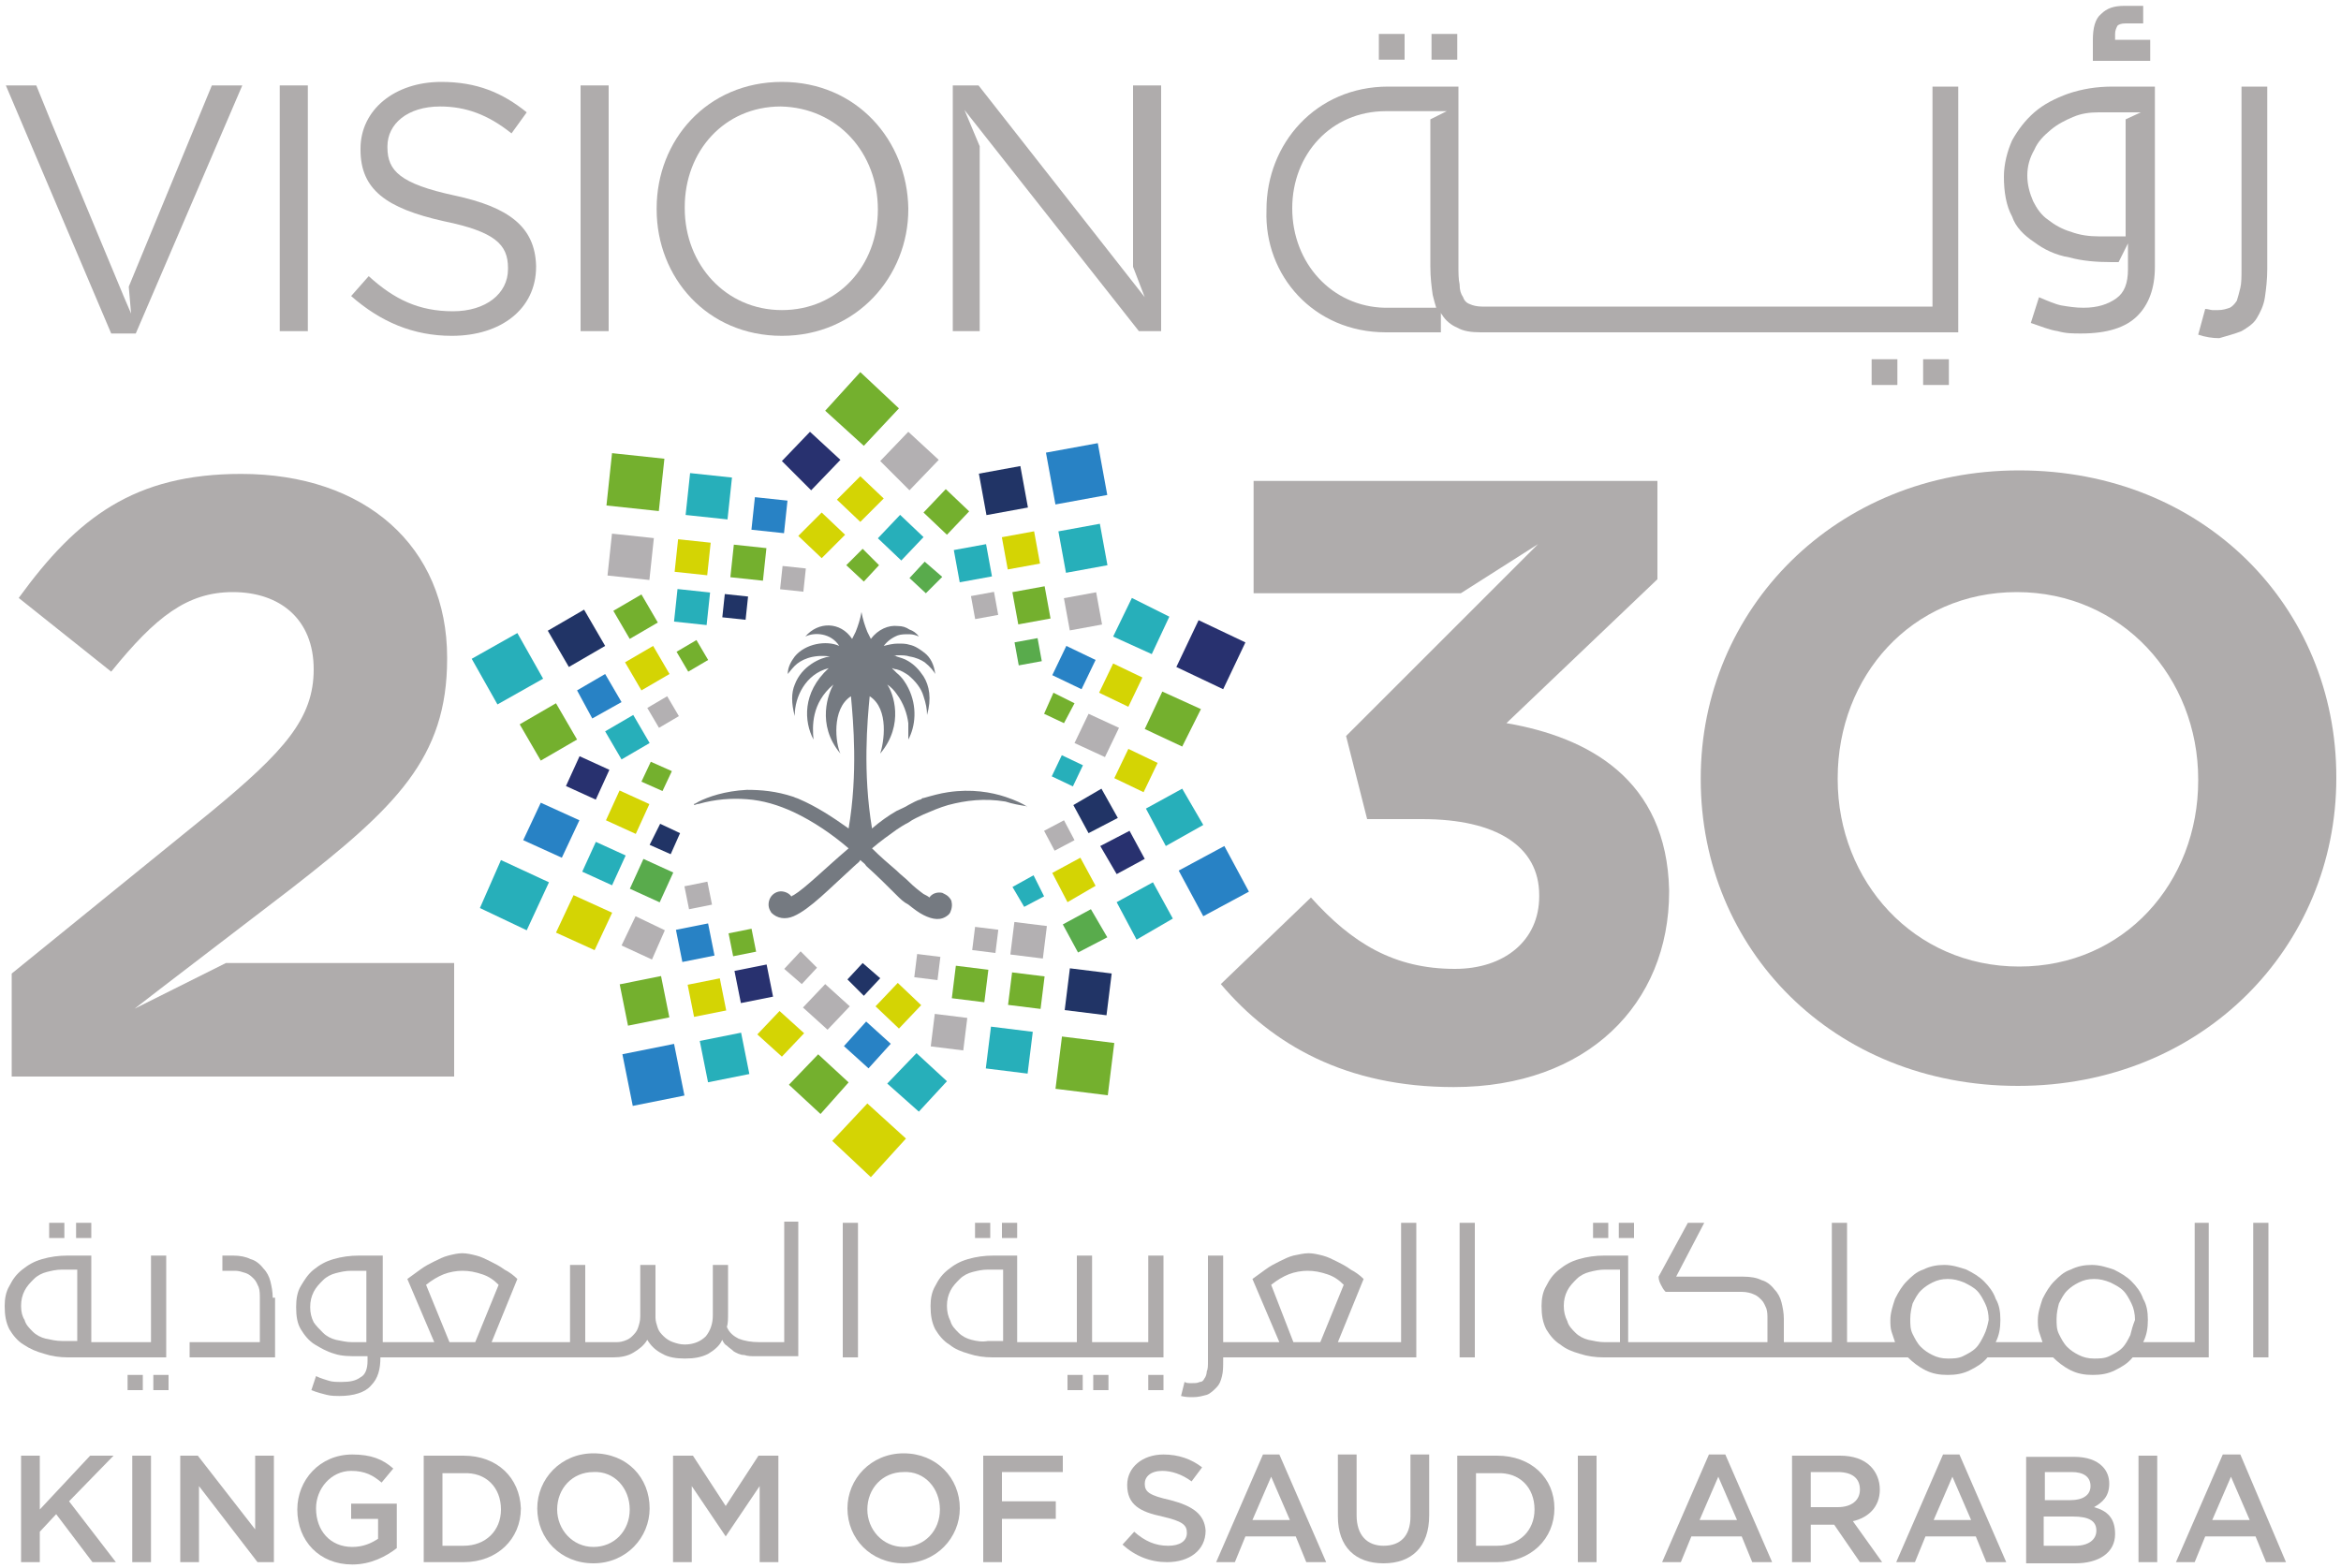 <?xml version="1.0" encoding="utf-8"?>
<!-- Generator: Adobe Illustrator 26.5.0, SVG Export Plug-In . SVG Version: 6.00 Build 0)  -->
<svg version="1.1" id="Layer_1" xmlns="http://www.w3.org/2000/svg" xmlns:xlink="http://www.w3.org/1999/xlink" x="0px" y="0px"
	 viewBox="0 0 200 134" style="enable-background:new 0 0 200 134;" xml:space="preserve">
<style type="text/css">
	.st0{fill:#AFACAC;}
	.st1{fill:#28316F;}
	.st2{fill:#B3B0B2;}
	.st3{fill:#D4D404;}
	.st4{fill:#74B02E;}
	.st5{fill:#27AFBA;}
	.st6{fill:#59AB4C;}
	.st7{fill:#2882C5;}
	.st8{fill:#213466;}
	.st9{fill:#757A81;}
</style>
<g>
	<g>
		<rect x="117.8" y="2.9" class="st0" width="2.2" height="2.2"/>
		<rect x="164.3" y="30.7" class="st0" width="2.2" height="2.2"/>
		<path class="st0" d="M191.5,28.3c0.5-0.3,1-0.6,1.3-1.1c0.3-0.5,0.6-1.1,0.7-1.8c0.1-0.7,0.2-1.5,0.2-2.4V7.4h-2.2V23
			c0,0.6,0,1.2-0.1,1.6c-0.1,0.4-0.2,0.8-0.3,1.1c-0.2,0.3-0.4,0.5-0.6,0.6c-0.3,0.1-0.6,0.2-1,0.2c-0.2,0-0.4,0-0.5,0
			c-0.1,0-0.4-0.1-0.6-0.1l-0.6,2.2c0.6,0.2,1.2,0.3,1.8,0.3C190.3,28.7,191,28.5,191.5,28.3z"/>
		<path class="st0" d="M183.8,3.4h-3.1V2.9c0-0.3,0.1-0.5,0.2-0.7c0.1-0.1,0.3-0.2,0.7-0.2h1.5V0.5h-1.6c-0.9,0-1.5,0.2-2,0.7
			c-0.5,0.4-0.7,1.2-0.7,2.2v1.8h4.9V3.4z"/>
		<rect x="159.9" y="30.7" class="st0" width="2.2" height="2.2"/>
		<rect x="122.3" y="2.9" class="st0" width="2.2" height="2.2"/>
		<path class="st0" d="M173.8,20.7c0.8,0.6,1.8,1.1,3,1.3c1.1,0.3,2.3,0.4,3.6,0.4h0.6l0.8-1.6v2.2c0,1.2-0.3,2-1,2.5
			c-0.7,0.5-1.6,0.8-2.8,0.8c-0.7,0-1.3-0.1-1.9-0.2c-0.5-0.1-1.2-0.4-1.9-0.7l-0.7,2.2c0.9,0.3,1.6,0.6,2.3,0.7
			c0.7,0.2,1.3,0.2,2,0.2c2.2,0,3.8-0.5,4.8-1.5c1-1,1.5-2.4,1.5-4.2V7.4h-3.6c-1.4,0-2.6,0.2-3.8,0.6c-1.1,0.4-2.1,0.9-2.9,1.6
			c-0.8,0.7-1.4,1.5-1.9,2.4c-0.4,0.9-0.7,2-0.7,3.1c0,1.3,0.2,2.5,0.7,3.4C172.2,19.4,172.9,20.1,173.8,20.7z M173.8,12.8
			c0.3-0.7,0.8-1.2,1.4-1.7c0.6-0.5,1.2-0.8,1.9-1.1c0.7-0.3,1.4-0.4,2.2-0.4v0h3.6l-1.3,0.6v10h-2.3c-0.8,0-1.6-0.1-2.4-0.4
			c-0.7-0.2-1.4-0.6-1.9-1c-0.6-0.4-1-1-1.3-1.6c-0.3-0.7-0.5-1.4-0.5-2.2C173.2,14.2,173.4,13.5,173.8,12.8z"/>
		<path class="st0" d="M118.4,28.4h4.7v-1.7c0,0.1,0.1,0.2,0.1,0.2c0.3,0.5,0.8,0.9,1.3,1.1c0.5,0.3,1.2,0.4,2,0.4h40.8V7.4h-2.2
			v18.8h-2.3h-36.2c-0.4,0-0.8-0.1-1-0.2c-0.3-0.1-0.5-0.3-0.6-0.6c-0.2-0.3-0.3-0.6-0.3-1.1c-0.1-0.4-0.1-1-0.1-1.6V7.4h-6
			c-6.2,0-10.4,4.9-10.4,10.5v0.1C108,23.5,112.2,28.4,118.4,28.4z M110.4,17.8c0-4.6,3.3-8.3,8-8.3h5.2l-1.4,0.7v12.6
			c0,0.9,0.1,1.7,0.2,2.4c0.1,0.4,0.2,0.8,0.3,1.1l-4.4,0C113.8,26.2,110.4,22.5,110.4,17.8L110.4,17.8z"/>
		<polygon class="st0" points="96.8,22.8 97.8,25.4 83.6,7.3 81.4,7.3 81.4,28.3 83.7,28.3 83.7,12.5 82.4,9.4 97.3,28.3 99.2,28.3 
			99.2,7.3 96.8,7.3 		"/>
		<path class="st0" d="M128.7,61.8l12.9-12.3v-8.4h-34.5v9.6h17.7l6.6-4.2L115,62.9l1.8,7.1h4.7c6.3,0,10,2.3,10,6.5v0.1
			c0,3.8-3,6.2-7.2,6.2c-5.2,0-8.8-2.2-12.3-6.1l-7.7,7.4c4.4,5.2,10.7,8.8,19.9,8.8c11.4,0,18.4-7.1,18.4-16.7v-0.1
			C142.4,66.6,135.7,63,128.7,61.8z"/>
		<path class="st0" d="M66.8,7C60.4,7,56.1,12,56.1,17.8v0.1c0,5.8,4.3,10.8,10.7,10.8s10.8-5.1,10.8-10.8v-0.1
			C77.5,12,73.2,7,66.8,7z M75,17.9c0,4.8-3.4,8.6-8.2,8.6c-4.8,0-8.3-3.9-8.3-8.7v-0.1c0-4.8,3.4-8.6,8.2-8.6
			C71.6,9.2,75,13.1,75,17.9L75,17.9z"/>
		<path class="st0" d="M172.5,40.2c-15.7,0-27.2,11.9-27.2,26.3v0.1c0,14.5,11.3,26.2,27.1,26.2c15.8,0,27.2-11.9,27.2-26.3v-0.1
			C199.6,51.9,188.3,40.2,172.5,40.2z M187.8,66.7c0,8.7-6.3,15.9-15.3,15.9c-9,0-15.5-7.3-15.5-16v-0.1c0-8.7,6.3-15.9,15.3-15.9
			c9,0,15.5,7.3,15.5,16V66.7z"/>
		<rect x="49.6" y="7.3" class="st0" width="2.4" height="21"/>
		<path class="st0" d="M11.5,86.2l2.2-1.7L24.8,76c9-7,13.4-11.2,13.4-19.7v-0.1c0-9.5-7-15.7-17.6-15.7c-9.1,0-14,3.7-19,10.6
			l7.9,6.3c3.8-4.7,6.5-6.8,10.4-6.8c4,0,6.9,2.3,6.9,6.6c0,4.2-2.5,7-8.8,12.2L1,83.2V92h37.8v-9.7H19.3L11.5,86.2z"/>
		<polygon class="st0" points="11.6,28.5 20.7,7.3 18.1,7.3 11,24.5 11.2,26.8 10.6,25.4 4.4,10.5 3.1,7.3 0.5,7.3 9.5,28.5 		"/>
		<rect x="23.9" y="7.3" class="st0" width="2.4" height="21"/>
		<path class="st0" d="M38.8,16.7c-4.6-1-5.7-2.1-5.7-4.1v-0.1c0-1.9,1.7-3.4,4.5-3.4c2.2,0,4.1,0.7,6.1,2.3L45,9.6
			C42.9,7.9,40.7,7,37.7,7c-4,0-6.9,2.4-6.9,5.7v0.1c0,3.4,2.2,5,7.1,6.1c4.4,0.9,5.5,2,5.5,4v0.1c0,2.1-1.9,3.6-4.7,3.6
			c-2.9,0-5-1-7.2-3l-1.5,1.7c2.5,2.2,5.3,3.4,8.6,3.4c4.2,0,7.2-2.3,7.2-5.9v-0.1C45.7,19.4,43.5,17.7,38.8,16.7z"/>
	</g>
	<polygon class="st1" points="69.2,36.9 71.8,39.3 69.3,41.9 66.8,39.4 	"/>
	<polygon class="st2" points="75.2,39.4 77.7,41.9 80.2,39.3 77.6,36.9 	"/>
	<polygon class="st3" points="71.5,42.7 73.5,44.6 75.5,42.6 73.5,40.7 	"/>
	<polygon class="st4" points="78.9,43.8 80.9,45.7 82.8,43.7 80.8,41.8 	"/>
	<polygon class="st3" points="68.2,45.8 70.2,47.7 72.2,45.7 70.2,43.8 	"/>
	<polygon class="st5" points="75,46 77,47.9 78.9,45.9 76.9,44 	"/>
	<polygon class="st4" points="72.3,48.3 73.8,49.7 75.1,48.3 73.7,46.9 	"/>
	<polygon class="st6" points="77.7,49.4 79.1,50.7 80.5,49.3 79,48 	"/>
	<rect x="89.7" y="38.2" transform="matrix(0.984 -0.18 0.18 0.984 -5.781 17.239)" class="st7" width="4.5" height="4.5"/>
	<rect x="83.9" y="40.1" transform="matrix(0.984 -0.18 0.18 0.984 -6.146 16.121)" class="st8" width="3.6" height="3.6"/>
	<rect x="90.7" y="45" transform="matrix(0.984 -0.18 0.18 0.984 -6.926 17.455)" class="st5" width="3.6" height="3.6"/>
	<rect x="85.8" y="45.6" transform="matrix(0.984 -0.18 0.18 0.984 -7.043 16.483)" class="st3" width="2.8" height="2.8"/>
	<rect x="91.1" y="50.8" transform="matrix(0.984 -0.18 0.18 0.984 -7.893 17.53)" class="st2" width="2.8" height="2.8"/>
	<rect x="81.7" y="46.7" transform="matrix(0.984 -0.18 0.18 0.984 -7.311 15.76)" class="st5" width="2.8" height="2.8"/>
	<rect x="86.7" y="50.3" transform="matrix(0.984 -0.18 0.18 0.984 -7.876 16.716)" class="st4" width="2.8" height="2.8"/>
	<rect x="83.1" y="50.7" transform="matrix(0.984 -0.18 0.18 0.984 -7.944 16.009)" class="st2" width="2" height="2"/>
	<rect x="86.8" y="54.7" transform="matrix(0.984 -0.18 0.18 0.984 -8.582 16.694)" class="st6" width="2" height="2"/>
	<polygon class="st1" points="102.4,53 100.5,57 104.5,58.9 106.4,54.9 	"/>
	<polygon class="st5" points="96.7,51.1 95.1,54.4 98.4,55.9 99.9,52.7 	"/>
	<polygon class="st4" points="99.3,59.1 97.8,62.3 101,63.8 102.6,60.6 	"/>
	<polygon class="st3" points="95.1,56.7 93.9,59.2 96.4,60.4 97.6,57.9 	"/>
	<polygon class="st3" points="96.4,64 95.2,66.5 97.7,67.7 98.9,65.2 	"/>
	<polygon class="st7" points="91.1,55.2 89.9,57.7 92.4,58.9 93.6,56.4 	"/>
	<polygon class="st2" points="93,61 91.8,63.5 94.4,64.7 95.6,62.2 	"/>
	<polygon class="st4" points="90,59.2 89.2,61 90.9,61.8 91.8,60.1 	"/>
	<rect x="90.2" y="64.9" transform="matrix(0.43 -0.903 0.903 0.43 -7.536 119.889)" class="st5" width="2" height="2"/>
	<polygon class="st7" points="104.6,72.3 100.7,74.4 102.8,78.3 106.7,76.2 	"/>
	<polygon class="st5" points="101,67.4 97.9,69.1 99.6,72.3 102.8,70.5 	"/>
	<polygon class="st5" points="98.5,75.4 95.4,77.1 97.1,80.3 100.2,78.5 	"/>
	<polygon class="st1" points="96.5,71 94,72.3 95.4,74.7 97.8,73.4 	"/>
	<polygon class="st6" points="93.2,77.7 90.8,79 92.1,81.4 94.6,80.1 	"/>
	<polygon class="st8" points="94.1,67.4 91.7,68.8 93,71.2 95.5,69.9 	"/>
	<polygon class="st3" points="92.3,73.3 89.9,74.6 91.2,77.1 93.6,75.7 	"/>
	<polygon class="st2" points="90.9,70.1 89.2,71 90.1,72.7 91.8,71.8 	"/>
	<polygon class="st5" points="88.3,74.8 86.5,75.8 87.5,77.5 89.2,76.6 	"/>
	
		<rect x="90.3" y="88.9" transform="matrix(0.123 -0.993 0.993 0.123 -9.21 171.781)" class="st4" width="4.5" height="4.5"/>
	<rect x="91.2" y="82.9" transform="matrix(0.123 -0.992 0.992 0.123 -2.493 166.596)" class="st8" width="3.6" height="3.6"/>
	<rect x="84.5" y="87.9" transform="matrix(0.123 -0.992 0.992 0.123 -13.37 164.319)" class="st5" width="3.6" height="3.6"/>
	<rect x="86.3" y="83.2" transform="matrix(0.123 -0.992 0.992 0.123 -7.028 161.253)" class="st4" width="2.8" height="2.8"/>
	
		<rect x="79.7" y="86.7" transform="matrix(0.123 -0.992 0.992 0.123 -16.292 157.822)" class="st2" width="2.8" height="2.8"/>
	<rect x="86.5" y="79" transform="matrix(0.123 -0.992 0.992 0.123 -2.69 157.662)" class="st2" width="2.8" height="2.8"/>
	<rect x="81.5" y="82.6" transform="matrix(0.123 -0.992 0.992 0.123 -10.646 155.996)" class="st4" width="2.8" height="2.8"/>
	<rect x="83.1" y="79.3" transform="matrix(0.123 -0.992 0.992 0.123 -5.828 153.875)" class="st2" width="2" height="2"/>
	<rect x="78.2" y="81.6" transform="matrix(0.123 -0.992 0.992 0.123 -12.456 151.05)" class="st2" width="2" height="2"/>
	<polygon class="st3" points="77.4,97.3 74.1,94.3 71.1,97.5 74.4,100.6 	"/>
	<polygon class="st4" points="76.8,34.9 73.5,31.8 70.5,35.1 73.8,38.1 	"/>
	<polygon class="st5" points="80.9,92.4 78.3,90 75.8,92.6 78.5,95 	"/>
	<polygon class="st4" points="72.5,92.5 69.9,90.1 67.4,92.7 70.1,95.2 	"/>
	<polygon class="st7" points="76.1,89.2 74,87.3 72.1,89.4 74.2,91.3 	"/>
	<polygon class="st3" points="68.7,88.3 66.6,86.4 64.7,88.4 66.8,90.3 	"/>
	<polygon class="st3" points="78.7,85.9 76.7,84 74.8,86 76.8,87.9 	"/>
	<polygon class="st2" points="72.6,86 70.5,84.1 68.6,86.1 70.7,88 	"/>
	<polygon class="st8" points="75.2,83.6 73.7,82.3 72.4,83.7 73.8,85.1 	"/>
	<polygon class="st2" points="69.8,82.7 68.4,81.3 67,82.8 68.5,84.1 	"/>
	
		<rect x="53.5" y="89.6" transform="matrix(0.981 -0.197 0.197 0.981 -16.962 12.737)" class="st7" width="4.5" height="4.5"/>
	<rect x="60.1" y="88.5" transform="matrix(0.981 -0.196 0.196 0.981 -16.521 13.919)" class="st5" width="3.6" height="3.6"/>
	<rect x="53.2" y="83.7" transform="matrix(0.981 -0.197 0.197 0.981 -15.734 12.492)" class="st4" width="3.6" height="3.6"/>
	<rect x="59" y="83.8" transform="matrix(0.981 -0.196 0.196 0.981 -15.556 13.512)" class="st3" width="2.8" height="2.8"/>
	<rect x="63" y="82.6" transform="matrix(0.981 -0.196 0.196 0.981 -15.244 14.292)" class="st1" width="2.8" height="2.8"/>
	<rect x="58" y="79.1" transform="matrix(0.981 -0.196 0.196 0.981 -14.654 13.234)" class="st7" width="2.8" height="2.8"/>
	<rect x="62.4" y="79.5" transform="matrix(0.981 -0.196 0.196 0.981 -14.552 14.001)" class="st4" width="2" height="2"/>
	<rect x="58.6" y="75.5" transform="matrix(0.981 -0.197 0.197 0.981 -13.887 13.22)" class="st2" width="2" height="2"/>
	<polygon class="st5" points="45,79.5 46.9,75.4 42.8,73.5 41,77.6 	"/>
	<polygon class="st3" points="50.8,81.2 52.3,78 49,76.5 47.5,79.7 	"/>
	<polygon class="st7" points="48,73.3 49.5,70.1 46.2,68.6 44.7,71.8 	"/>
	
		<rect x="50.2" y="72.4" transform="matrix(0.415 -0.91 0.91 0.415 -36.974 90.13)" class="st5" width="2.8" height="2.8"/>
	<polygon class="st2" points="55.7,82 56.8,79.5 54.3,78.3 53.1,80.8 	"/>
	
		<rect x="48.8" y="65.1" transform="matrix(0.415 -0.91 0.91 0.415 -31.141 84.566)" class="st1" width="2.8" height="2.8"/>
	
		<rect x="54.2" y="73.9" transform="matrix(0.415 -0.91 0.91 0.415 -35.932 94.604)" class="st6" width="2.8" height="2.8"/>
	
		<rect x="52.2" y="68.1" transform="matrix(0.415 -0.91 0.91 0.415 -31.865 89.343)" class="st3" width="2.8" height="2.8"/>
	<polygon class="st8" points="57.3,73 58.1,71.2 56.4,70.4 55.5,72.2 	"/>
	<polygon class="st4" points="56.6,67.6 57.4,65.9 55.6,65.1 54.8,66.8 	"/>
	<polygon class="st5" points="42.5,60.2 46.4,58 44.2,54.1 40.3,56.3 	"/>
	<polygon class="st4" points="46.2,65 49.3,63.2 47.5,60.1 44.4,61.9 	"/>
	<polygon class="st8" points="48.6,57 51.7,55.2 49.9,52.1 46.8,53.9 	"/>
	<polygon class="st7" points="50.6,61.4 53.1,60 51.7,57.6 49.3,59 	"/>
	<polygon class="st4" points="53.8,54.6 56.2,53.2 54.8,50.8 52.4,52.2 	"/>
	<polygon class="st5" points="53.1,64.9 55.5,63.5 54.1,61.1 51.7,62.5 	"/>
	<polygon class="st3" points="54.8,59 57.2,57.6 55.8,55.2 53.4,56.6 	"/>
	<polygon class="st2" points="56.3,62.2 58,61.2 57,59.5 55.3,60.5 	"/>
	<polygon class="st4" points="58.8,57.4 60.5,56.4 59.5,54.7 57.8,55.7 	"/>
	<rect x="52" y="39" transform="matrix(0.106 -0.994 0.994 0.106 7.534 90.753)" class="st4" width="4.5" height="4.5"/>
	<rect x="52.1" y="45.8" transform="matrix(0.106 -0.994 0.994 0.106 0.854 96.116)" class="st2" width="3.6" height="3.6"/>
	<rect x="58.8" y="40.7" transform="matrix(0.106 -0.994 0.994 0.106 11.887 98.141)" class="st5" width="3.6" height="3.6"/>
	<rect x="57.8" y="46.2" transform="matrix(0.106 -0.994 0.994 0.106 5.587 101.422)" class="st3" width="2.8" height="2.8"/>
	
		<rect x="64.3" y="42.6" transform="matrix(0.106 -0.994 0.994 0.106 15.038 104.668)" class="st7" width="2.8" height="2.8"/>
	<rect x="57.7" y="50.5" transform="matrix(0.106 -0.994 0.994 0.106 1.272 105.122)" class="st5" width="2.8" height="2.8"/>
	<rect x="62.6" y="46.7" transform="matrix(0.106 -0.994 0.994 0.106 9.342 106.603)" class="st4" width="2.8" height="2.8"/>
	<rect x="61.9" y="50.9" transform="matrix(0.106 -0.994 0.994 0.106 4.554 108.888)" class="st8" width="2" height="2"/>
	<rect x="66.8" y="48.5" transform="matrix(0.106 -0.994 0.994 0.106 11.356 111.614)" class="st2" width="2" height="2"/>
	<path class="st9" d="M87.7,68.9c-0.3-0.2-0.9-0.5-1.8-0.8c-1.2-0.4-2.9-0.7-4.9-0.4c-0.7,0.1-1.4,0.3-2.1,0.5c-0.1,0-0.1,0-0.2,0.1
		c-0.4,0.1-0.7,0.3-1.1,0.5c-0.3,0.2-0.6,0.3-1,0.5c-0.7,0.4-1.4,0.9-2.1,1.5c-0.8-4.8-0.4-9.2-0.2-11.3c0,0,0,0,0,0
		c1.7,1.1,1.2,4,0.9,4.9c0,0,0,0,0,0c2.1-2.5,1.1-5.2,0.6-5.9c0,0,0,0,0,0c0.3,0.2,0.6,0.5,0.8,0.8c0.6,0.8,0.9,1.7,1,2.5
		c0,0.4,0,0.8,0,1.1c0,0.1,0,0.2,0,0.3c0,0,0,0,0,0c0,0,0,0,0,0c0.6-1.1,0.8-2.8,0-4.4c-0.2-0.4-0.5-0.9-1-1.3
		c-0.1-0.1-0.2-0.2-0.4-0.4c0,0,0,0,0,0c0.1,0,0.2,0.1,0.4,0.1c0.4,0.1,0.7,0.3,1,0.5c0.6,0.5,1.1,1.1,1.3,1.8
		c0.2,0.6,0.3,1.1,0.3,1.6c0,0,0,0,0,0c0.4-1.4,0.2-2.5-0.3-3.3c-0.4-0.6-0.8-1-1.3-1.3c-0.3-0.2-0.7-0.3-1-0.4
		C76.5,56,76.4,56,76.2,56c0,0,0,0,0,0c0.2,0,0.3,0,0.5,0c0.4,0,0.7,0,1,0.1c0.6,0.1,1,0.3,1.3,0.5c0.5,0.4,0.8,0.8,0.9,1
		c0,0,0,0,0,0c-0.1-0.8-0.4-1.4-0.9-1.8c-0.4-0.3-0.8-0.6-1.3-0.7c-0.3-0.1-0.6-0.1-1-0.1c-0.4,0-0.8,0.1-1.2,0.2c0,0,0,0,0,0
		c0.3-0.4,0.7-0.7,1.2-0.9c0.3-0.1,0.6-0.1,1-0.1c0.3,0,0.6,0.1,0.8,0.2c0,0,0,0,0,0c-0.2-0.3-0.5-0.5-0.8-0.6
		c-0.3-0.2-0.6-0.3-1-0.3c-0.8-0.1-1.7,0.3-2.3,1.1c0,0,0,0,0,0c-0.1-0.2-0.2-0.4-0.3-0.6c-0.2-0.5-0.4-1.1-0.5-1.7c0,0,0,0,0,0
		c-0.1,0.6-0.3,1.2-0.5,1.7c-0.1,0.2-0.2,0.4-0.3,0.6c0,0,0,0,0,0c-1-1.5-2.9-1.5-4-0.2c0,0,0,0,0,0c0.8-0.4,2.2-0.3,2.9,0.8
		c0,0,0,0,0,0c-1.1-0.5-2.9-0.2-3.8,0.9c-0.3,0.4-0.6,0.9-0.6,1.5c0,0,0,0,0,0c0.1-0.1,0.3-0.4,0.6-0.7c0.5-0.5,1.5-1,3-0.8
		c0,0,0,0,0,0c-0.8,0.1-2.4,0.8-3,2.4c-0.3,0.7-0.3,1.6,0,2.7c0,0,0,0,0,0c0,0,0-0.1,0-0.1c0-1.5,0.9-3.5,2.9-4c0,0,0,0,0,0
		c-2.3,2.1-2.1,4.6-1.3,6.1c0,0,0,0,0,0c-0.1-1.1-0.2-3.1,1.7-4.7c0,0,0,0,0,0c-0.4,0.7-1.5,3.4,0.6,5.9c0,0,0,0,0,0
		c-0.4-0.8-0.8-3.8,0.9-4.9c0,0,0,0,0,0c0.2,2.2,0.6,6.6-0.2,11.3c-1.4-1-2.8-1.9-4.2-2.5c-0.2-0.1-0.3-0.1-0.5-0.2
		c-1.5-0.5-2.8-0.6-4-0.6c-1.9,0.1-3.3,0.6-4.1,1c-0.2,0.1-0.3,0.2-0.4,0.2c0,0,0,0.1,0,0.1c0.1,0,0.2-0.1,0.4-0.1
		c1.4-0.4,2.8-0.5,4.1-0.4c1.4,0.1,2.7,0.5,4,1.1c1.7,0.8,3.3,1.9,4.7,3.1c-2,1.7-3.7,3.4-4.7,4c-0.1,0-0.1,0.1-0.2,0.1
		c-0.2-0.3-0.7-0.5-1.1-0.4c-0.4,0.1-0.7,0.4-0.8,0.8c-0.1,0.4,0,0.7,0.2,1c0.5,0.5,1.2,0.6,1.9,0.3c1.4-0.6,3.1-2.4,5.2-4.3
		c0.2-0.2,0.4-0.3,0.5-0.5c0.2,0.2,0.4,0.3,0.5,0.5c1,0.9,1.8,1.7,2.6,2.5c0.3,0.3,0.6,0.6,1,0.8c0.5,0.4,0.9,0.7,1.3,0.9
		c0.8,0.4,1.5,0.5,2.1,0c0,0,0.1-0.1,0.1-0.1c0.1-0.1,0.3-0.6,0.2-1c0-0.2-0.2-0.4-0.3-0.5c-0.1-0.1-0.3-0.2-0.5-0.3
		c-0.5-0.1-0.9,0.1-1.1,0.4c-0.1-0.1-0.3-0.2-0.5-0.3c-0.4-0.3-0.8-0.6-1.3-1.1c-0.3-0.3-0.6-0.5-1-0.9c-0.7-0.6-1.4-1.2-2.1-1.9
		c0.7-0.6,1.4-1.1,2.1-1.6c0.3-0.2,0.6-0.4,1-0.6c0.4-0.3,0.9-0.5,1.3-0.7c0.7-0.3,1.4-0.6,2.1-0.8c1.5-0.4,3.1-0.6,4.9-0.3
		C86.5,68.7,87.1,68.8,87.7,68.9C87.7,69,87.8,69,87.7,68.9"/>
	<g>
		<rect x="10.9" y="117.5" class="st0" width="1.3" height="1.3"/>
		<path class="st0" d="M99.4,116v-8.7h-1.3v7.4h-4.8v-7.4H92v7.4h-5.1v-7.4h-2c-0.8,0-1.5,0.1-2.2,0.3c-0.7,0.2-1.2,0.5-1.7,0.9
			c-0.5,0.4-0.8,0.8-1.1,1.4c-0.3,0.5-0.4,1.1-0.4,1.7c0,0.8,0.1,1.4,0.4,2c0.3,0.5,0.7,1,1.2,1.3c0.5,0.4,1,0.6,1.7,0.8
			c0.6,0.2,1.3,0.3,2,0.3H99.4z M83,114.5c-0.4-0.1-0.8-0.3-1.1-0.6c-0.3-0.3-0.6-0.6-0.7-1c-0.2-0.4-0.3-0.8-0.3-1.3
			c0-0.5,0.1-0.9,0.3-1.3c0.2-0.4,0.5-0.7,0.8-1c0.3-0.3,0.7-0.5,1.1-0.6c0.4-0.1,0.8-0.2,1.3-0.2h1.3v6.1h-1.3
			C83.9,114.7,83.4,114.6,83,114.5z"/>
		<rect x="72" y="104.5" class="st0" width="1.3" height="11.5"/>
		<rect x="85.6" y="104.5" class="st0" width="1.3" height="1.3"/>
		<rect x="98.1" y="117.5" class="st0" width="1.3" height="1.3"/>
		<rect x="13.1" y="117.5" class="st0" width="1.3" height="1.3"/>
		<path class="st0" d="M67,114.7h-2.1c-0.7,0-1.3-0.1-1.8-0.3c-0.4-0.2-0.8-0.5-1-1c0.1-0.3,0.1-0.7,0.1-1.2v-4.1h-1.3v4.3
			c0,0.7-0.2,1.3-0.6,1.8c-0.4,0.4-1,0.7-1.8,0.7c-0.4,0-0.7-0.1-1-0.2c-0.3-0.1-0.6-0.3-0.8-0.5c-0.2-0.2-0.4-0.4-0.5-0.7
			c-0.1-0.3-0.2-0.6-0.2-0.9v-4.5h-1.3v4.4c0,0.4-0.1,0.7-0.2,1c-0.1,0.3-0.3,0.5-0.5,0.7c-0.2,0.2-0.4,0.3-0.7,0.4
			c-0.3,0.1-0.5,0.1-0.8,0.1h-2.5v-6.6h-1.3v6.6h-6.7l2.2-5.4c-0.3-0.3-0.7-0.6-1.1-0.8c-0.4-0.3-0.8-0.5-1.2-0.7
			c-0.4-0.2-0.8-0.4-1.2-0.5c-0.4-0.1-0.8-0.2-1.2-0.2c-0.4,0-0.8,0.1-1.2,0.2c-0.4,0.1-0.8,0.3-1.2,0.5c-0.4,0.2-0.8,0.4-1.2,0.7
			c-0.4,0.3-0.7,0.5-1.1,0.8l2.3,5.4h-4.4v-7.4h-2c-0.8,0-1.5,0.1-2.2,0.3c-0.7,0.2-1.2,0.5-1.7,0.9c-0.5,0.4-0.8,0.9-1.1,1.4
			c-0.3,0.5-0.4,1.1-0.4,1.8c0,0.8,0.1,1.4,0.4,1.9c0.3,0.5,0.7,1,1.2,1.3c0.5,0.3,1,0.6,1.7,0.8c0.6,0.2,1.3,0.2,2,0.2h0.8v0.4
			c0,0.7-0.2,1.2-0.6,1.4c-0.4,0.3-0.9,0.4-1.6,0.4c-0.4,0-0.8,0-1.1-0.1c-0.3-0.1-0.7-0.2-1.1-0.4l-0.4,1.2
			c0.5,0.2,0.9,0.3,1.3,0.4c0.4,0.1,0.8,0.1,1.1,0.1c1.2,0,2.2-0.3,2.7-0.9c0.6-0.6,0.8-1.4,0.8-2.4V116h19.9c0.6,0,1.2-0.1,1.7-0.4
			c0.5-0.3,0.9-0.6,1.2-1.1c0.3,0.5,0.7,0.9,1.3,1.2c0.5,0.3,1.2,0.4,1.9,0.4c0.8,0,1.4-0.1,2-0.4c0.5-0.3,1-0.7,1.2-1.2
			c0.1,0.2,0.2,0.4,0.4,0.5c0.2,0.2,0.4,0.3,0.6,0.5c0.2,0.1,0.5,0.3,0.9,0.3c0.3,0.1,0.6,0.1,0.9,0.1v0h3.7v-11.5H67V114.7z
			 M31.4,114.7h-1.3c-0.5,0-0.9-0.1-1.4-0.2c-0.4-0.1-0.8-0.3-1.1-0.6c-0.3-0.3-0.6-0.6-0.8-0.9c-0.2-0.4-0.3-0.8-0.3-1.3
			c0-0.5,0.1-0.9,0.3-1.3c0.2-0.4,0.5-0.7,0.8-1c0.3-0.3,0.7-0.5,1.1-0.6c0.4-0.1,0.8-0.2,1.3-0.2h1.3V114.7z M38.4,114.7l-2-4.9
			c0.5-0.4,1-0.7,1.5-0.9c0.5-0.2,1.1-0.3,1.6-0.3c0.6,0,1.1,0.1,1.7,0.3c0.6,0.2,1,0.5,1.4,0.9l-2,4.9H38.4z"/>
		<rect x="6.5" y="104.5" class="st0" width="1.3" height="1.3"/>
		<rect x="136.1" y="104.5" class="st0" width="1.3" height="1.3"/>
		<rect x="124.7" y="104.5" class="st0" width="1.3" height="11.5"/>
		<rect x="83.3" y="104.5" class="st0" width="1.3" height="1.3"/>
		<path class="st0" d="M23.3,110.9c0-0.5-0.1-1-0.2-1.4c-0.1-0.4-0.3-0.8-0.6-1.1c-0.3-0.4-0.7-0.7-1.1-0.8
			c-0.4-0.2-0.9-0.3-1.5-0.3h-0.9v1.3h1.1c0.3,0,0.6,0.1,0.9,0.2c0.3,0.1,0.5,0.3,0.7,0.5c0.2,0.2,0.3,0.5,0.4,0.7
			c0.1,0.3,0.1,0.6,0.1,1v3.7h-6v1.3h7.3V110.9z"/>
		<rect x="192.5" y="104.5" class="st0" width="1.3" height="11.5"/>
		<rect x="138.3" y="104.5" class="st0" width="1.3" height="1.3"/>
		<path class="st0" d="M188.8,104.5h-1.3v10.2h-4.4c0.3-0.6,0.4-1.2,0.4-1.9c0-0.7-0.1-1.3-0.4-1.8c-0.2-0.6-0.6-1.1-1-1.5
			c-0.4-0.4-0.9-0.7-1.5-1c-0.6-0.2-1.2-0.4-1.9-0.4c-0.6,0-1.2,0.1-1.8,0.4c-0.6,0.2-1,0.6-1.4,1c-0.4,0.4-0.7,0.9-1,1.5
			c-0.2,0.6-0.4,1.2-0.4,1.8c0,0.3,0,0.7,0.1,1c0.1,0.3,0.2,0.6,0.3,0.9h-4c0.3-0.6,0.4-1.2,0.4-1.9c0-0.7-0.1-1.3-0.4-1.8
			c-0.2-0.6-0.6-1.1-1-1.5c-0.4-0.4-0.9-0.7-1.5-1c-0.6-0.2-1.2-0.4-1.9-0.4c-0.6,0-1.2,0.1-1.8,0.4c-0.6,0.2-1,0.6-1.4,1
			c-0.4,0.4-0.7,0.9-1,1.5c-0.2,0.6-0.4,1.2-0.4,1.8c0,0.3,0,0.7,0.1,1c0.1,0.3,0.2,0.6,0.3,0.9h-4.1v-10.2h-1.3v10.2h-4.1v-2
			c0-0.5-0.1-1-0.2-1.4c-0.1-0.4-0.3-0.8-0.6-1.1c-0.3-0.4-0.7-0.7-1.1-0.8c-0.4-0.2-0.9-0.3-1.6-0.3h-5.7l2.4-4.6h-1.4l-2.5,4.6
			c0,0.3,0.1,0.5,0.2,0.7c0.1,0.2,0.2,0.4,0.4,0.6h6.5c0.4,0,0.8,0.1,1,0.2c0.3,0.1,0.5,0.3,0.7,0.5c0.2,0.2,0.3,0.5,0.4,0.7
			c0.1,0.3,0.1,0.6,0.1,0.9v2h-11.9v-7.4h-2c-0.8,0-1.5,0.1-2.2,0.3c-0.7,0.2-1.2,0.5-1.7,0.9c-0.5,0.4-0.8,0.8-1.1,1.4
			c-0.3,0.5-0.4,1.1-0.4,1.7c0,0.8,0.1,1.4,0.4,2c0.3,0.5,0.7,1,1.2,1.3c0.5,0.4,1,0.6,1.7,0.8c0.6,0.2,1.3,0.3,2,0.3H163
			c0.4,0.4,0.9,0.8,1.5,1.1c0.6,0.3,1.2,0.4,1.9,0.4c0.7,0,1.3-0.1,1.9-0.4c0.6-0.3,1.1-0.6,1.5-1.1h5.6c0.4,0.4,0.9,0.8,1.5,1.1
			c0.6,0.3,1.2,0.4,1.9,0.4c0.7,0,1.3-0.1,1.9-0.4c0.6-0.3,1.1-0.6,1.5-1.1h6.5V104.5z M138.4,114.7h-1.3c-0.5,0-0.9-0.1-1.4-0.2
			c-0.4-0.1-0.8-0.3-1.1-0.6c-0.3-0.3-0.6-0.6-0.7-1c-0.2-0.4-0.3-0.8-0.3-1.3c0-0.5,0.1-0.9,0.3-1.3c0.2-0.4,0.5-0.7,0.8-1
			c0.3-0.3,0.7-0.5,1.1-0.6c0.4-0.1,0.8-0.2,1.3-0.2h1.3V114.7z M169.5,114.1c-0.2,0.4-0.4,0.8-0.7,1.1c-0.3,0.3-0.7,0.5-1.1,0.7
			c-0.4,0.2-0.9,0.2-1.3,0.2c-0.5,0-0.9-0.1-1.3-0.3c-0.4-0.2-0.7-0.4-1-0.7c-0.3-0.3-0.5-0.7-0.7-1.1c-0.2-0.4-0.2-0.8-0.2-1.3
			c0-0.5,0.1-0.9,0.2-1.3c0.2-0.4,0.4-0.8,0.7-1.1c0.3-0.3,0.6-0.5,1-0.7c0.4-0.2,0.8-0.3,1.3-0.3c0.5,0,0.9,0.1,1.4,0.3
			c0.4,0.2,0.8,0.4,1.1,0.7c0.3,0.3,0.5,0.7,0.7,1.1c0.2,0.4,0.3,0.9,0.3,1.4C169.8,113.3,169.7,113.7,169.5,114.1z M182,114.1
			c-0.2,0.4-0.4,0.8-0.7,1.1c-0.3,0.3-0.7,0.5-1.1,0.7c-0.4,0.2-0.9,0.2-1.3,0.2c-0.5,0-0.9-0.1-1.3-0.3c-0.4-0.2-0.7-0.4-1-0.7
			c-0.3-0.3-0.5-0.7-0.7-1.1c-0.2-0.4-0.2-0.8-0.2-1.3c0-0.5,0.1-0.9,0.2-1.3c0.2-0.4,0.4-0.8,0.7-1.1c0.3-0.3,0.6-0.5,1-0.7
			c0.4-0.2,0.8-0.3,1.3-0.3c0.5,0,0.9,0.1,1.4,0.3c0.4,0.2,0.8,0.4,1.1,0.7c0.3,0.3,0.5,0.7,0.7,1.1c0.2,0.4,0.3,0.9,0.3,1.4
			C182.2,113.3,182.1,113.7,182,114.1z"/>
		<path class="st0" d="M3.8,115.7c0.6,0.2,1.3,0.3,2,0.3h8.4v-8.7h-1.3v7.4H7.8v-7.4h-2c-0.8,0-1.5,0.1-2.2,0.3
			c-0.7,0.2-1.2,0.5-1.7,0.9c-0.5,0.4-0.8,0.8-1.1,1.4c-0.3,0.5-0.4,1.1-0.4,1.7c0,0.8,0.1,1.4,0.4,2c0.3,0.5,0.7,1,1.2,1.3
			C2.6,115.3,3.1,115.5,3.8,115.7z M1.8,111.6c0-0.5,0.1-0.9,0.3-1.3c0.2-0.4,0.5-0.7,0.8-1c0.3-0.3,0.7-0.5,1.1-0.6
			c0.4-0.1,0.8-0.2,1.3-0.2h1.3v6.1H5.3c-0.5,0-0.9-0.1-1.4-0.2c-0.4-0.1-0.8-0.3-1.1-0.6c-0.3-0.3-0.6-0.6-0.7-1
			C1.9,112.5,1.8,112.1,1.8,111.6z"/>
		<rect x="93.4" y="117.5" class="st0" width="1.3" height="1.3"/>
		<rect x="91.2" y="117.5" class="st0" width="1.3" height="1.3"/>
		<path class="st0" d="M104.4,117.6c0.1-0.4,0.1-0.8,0.1-1.4V116H121v-11.5h-1.3v10.2h-5.4l2.2-5.4c-0.3-0.3-0.7-0.6-1.1-0.8
			c-0.4-0.3-0.8-0.5-1.2-0.7c-0.4-0.2-0.8-0.4-1.2-0.5c-0.4-0.1-0.8-0.2-1.2-0.2c-0.4,0-0.8,0.1-1.3,0.2c-0.4,0.1-0.8,0.3-1.2,0.5
			c-0.4,0.2-0.8,0.4-1.2,0.7c-0.4,0.3-0.7,0.5-1.1,0.8l2.3,5.4h-4.8v-7.4h-1.3v9c0,0.4,0,0.7-0.1,0.9c0,0.2-0.1,0.5-0.2,0.6
			c-0.1,0.2-0.2,0.3-0.4,0.3c-0.2,0.1-0.4,0.1-0.6,0.1c-0.1,0-0.2,0-0.3,0c-0.1,0-0.2,0-0.4-0.1l-0.3,1.2c0.4,0.1,0.7,0.1,1,0.1
			c0.5,0,0.8-0.1,1.2-0.2c0.3-0.1,0.6-0.4,0.8-0.6C104.2,118.3,104.3,118,104.4,117.6z M108.6,109.8c0.5-0.4,1-0.7,1.5-0.9
			c0.5-0.2,1.1-0.3,1.6-0.3c0.6,0,1.1,0.1,1.7,0.3c0.6,0.2,1,0.5,1.4,0.9l-2,4.9h-2.3L108.6,109.8z"/>
		<rect x="4.2" y="104.5" class="st0" width="1.3" height="1.3"/>
		<polygon class="st0" points="9.7,124.4 7.7,124.4 3.4,129 3.4,124.4 1.8,124.4 1.8,133.5 3.4,133.5 3.4,130.9 4.8,129.4 
			7.9,133.5 9.9,133.5 5.9,128.3 		"/>
		<rect x="11.3" y="124.4" class="st0" width="1.6" height="9.1"/>
		<polygon class="st0" points="21.8,130.7 16.9,124.4 15.4,124.4 15.4,133.5 17,133.5 17,127 22,133.5 23.4,133.5 23.4,124.4 
			21.8,124.4 		"/>
		<path class="st0" d="M30,129.8h2.3v1.7c-0.6,0.4-1.3,0.7-2.2,0.7c-1.9,0-3.1-1.4-3.1-3.3v0c0-1.7,1.3-3.2,3-3.2
			c1.2,0,1.9,0.4,2.6,1l1-1.2c-0.9-0.8-1.9-1.2-3.5-1.2c-2.8,0-4.7,2.2-4.7,4.7v0c0,2.7,1.9,4.7,4.7,4.7c1.6,0,2.9-0.7,3.8-1.4v-3.8
			H30V129.8z"/>
		<path class="st0" d="M39.6,124.4h-3.4v9.1h3.4c2.9,0,4.9-2,4.9-4.6v0C44.4,126.3,42.5,124.4,39.6,124.4z M42.8,129
			c0,1.8-1.3,3.1-3.2,3.1h-1.8v-6.2h1.8C41.5,125.8,42.8,127.1,42.8,129L42.8,129z"/>
		<path class="st0" d="M50.7,124.2c-2.8,0-4.8,2.2-4.8,4.7v0c0,2.6,2,4.7,4.8,4.7c2.8,0,4.8-2.2,4.8-4.7v0
			C55.5,126.3,53.6,124.2,50.7,124.2z M53.8,129c0,1.8-1.3,3.2-3.1,3.2c-1.8,0-3.1-1.5-3.1-3.2v0c0-1.8,1.3-3.2,3.1-3.2
			C52.5,125.7,53.8,127.2,53.8,129L53.8,129z"/>
		<polygon class="st0" points="62,128.7 59.2,124.4 57.5,124.4 57.5,133.5 59.1,133.5 59.1,127 62,131.3 62,131.3 64.9,127 
			64.9,133.5 66.5,133.5 66.5,124.4 64.8,124.4 		"/>
		<path class="st0" d="M77.2,124.2c-2.8,0-4.8,2.2-4.8,4.7v0c0,2.6,2,4.7,4.8,4.7c2.8,0,4.8-2.2,4.8-4.7v0
			C82,126.3,80,124.2,77.2,124.2z M80.3,129c0,1.8-1.3,3.2-3.1,3.2c-1.8,0-3.1-1.5-3.1-3.2v0c0-1.8,1.3-3.2,3.1-3.2
			C79,125.7,80.3,127.2,80.3,129L80.3,129z"/>
		<polygon class="st0" points="84,133.5 85.6,133.5 85.6,129.8 90.2,129.8 90.2,128.3 85.6,128.3 85.6,125.8 90.8,125.8 90.8,124.4 
			84,124.4 		"/>
		<path class="st0" d="M100,128.2c-1.8-0.4-2.2-0.7-2.2-1.4v0c0-0.6,0.5-1.1,1.5-1.1c0.8,0,1.7,0.3,2.5,0.9l0.9-1.2
			c-0.9-0.7-2-1.1-3.3-1.1c-1.8,0-3.1,1.1-3.1,2.6v0c0,1.7,1.1,2.3,3,2.7c1.7,0.4,2.1,0.7,2.1,1.4v0c0,0.7-0.6,1.1-1.6,1.1
			c-1.1,0-2-0.4-2.9-1.2l-1,1.1c1.1,1,2.4,1.5,3.8,1.5c1.9,0,3.3-1,3.3-2.7v0C102.9,129.4,101.9,128.7,100,128.2z"/>
		<path class="st0" d="M107.9,124.3l-4,9.2h1.6l0.9-2.2h4.3l0.9,2.2h1.7l-4-9.2H107.9z M107,129.9l1.6-3.7l1.6,3.7H107z"/>
		<path class="st0" d="M120.5,129.6c0,1.7-0.9,2.5-2.3,2.5c-1.4,0-2.3-0.9-2.3-2.6v-5.2h-1.6v5.3c0,2.6,1.5,4,3.9,4
			c2.4,0,3.9-1.4,3.9-4.1v-5.2h-1.6V129.6z"/>
		<path class="st0" d="M127.9,124.4h-3.4v9.1h3.4c2.9,0,4.9-2,4.9-4.6v0C132.8,126.3,130.8,124.4,127.9,124.4z M131.1,129
			c0,1.8-1.3,3.1-3.2,3.1h-1.8v-6.2h1.8C129.8,125.8,131.1,127.1,131.1,129L131.1,129z"/>
		<rect x="134.8" y="124.4" class="st0" width="1.6" height="9.1"/>
		<path class="st0" d="M146,124.3l-4,9.2h1.6l0.9-2.2h4.3l0.9,2.2h1.7l-4-9.2H146z M145.2,129.9l1.6-3.7l1.6,3.7H145.2z"/>
		<path class="st0" d="M160.6,127.3L160.6,127.3c0-0.8-0.3-1.5-0.8-2c-0.6-0.6-1.5-0.9-2.6-0.9h-4.1v9.1h1.6v-3.2h2h0l2.2,3.2h1.9
			l-2.5-3.5C159.6,129.7,160.6,128.8,160.6,127.3z M154.7,128.9v-3.1h2.3c1.2,0,1.9,0.5,1.9,1.5v0c0,0.9-0.7,1.5-1.9,1.5H154.7z"/>
		<path class="st0" d="M166,124.3l-4,9.2h1.6l0.9-2.2h4.3l0.9,2.2h1.7l-4-9.2H166z M165.2,129.9l1.6-3.7l1.6,3.7H165.2z"/>
		<path class="st0" d="M178.9,128.8c0.7-0.4,1.3-0.9,1.3-2v0c0-0.6-0.2-1.1-0.6-1.5c-0.5-0.5-1.3-0.8-2.4-0.8h-4.1v9.1h4.2
			c2,0,3.4-0.9,3.4-2.5v0C180.7,129.7,180,129.1,178.9,128.8z M174.7,125.8h2.3c1,0,1.6,0.4,1.6,1.2v0c0,0.8-0.7,1.2-1.7,1.2h-2.2
			V125.8z M179.1,130.8c0,0.8-0.7,1.3-1.8,1.3h-2.7v-2.5h2.5C178.5,129.6,179.1,130,179.1,130.8L179.1,130.8z"/>
		<rect x="182.7" y="124.4" class="st0" width="1.6" height="9.1"/>
		<path class="st0" d="M191.4,124.3h-1.5l-4,9.2h1.6l0.9-2.2h4.3l0.9,2.2h1.7L191.4,124.3z M189,129.9l1.6-3.7l1.6,3.7H189z"/>
	</g>
</g>
</svg>
